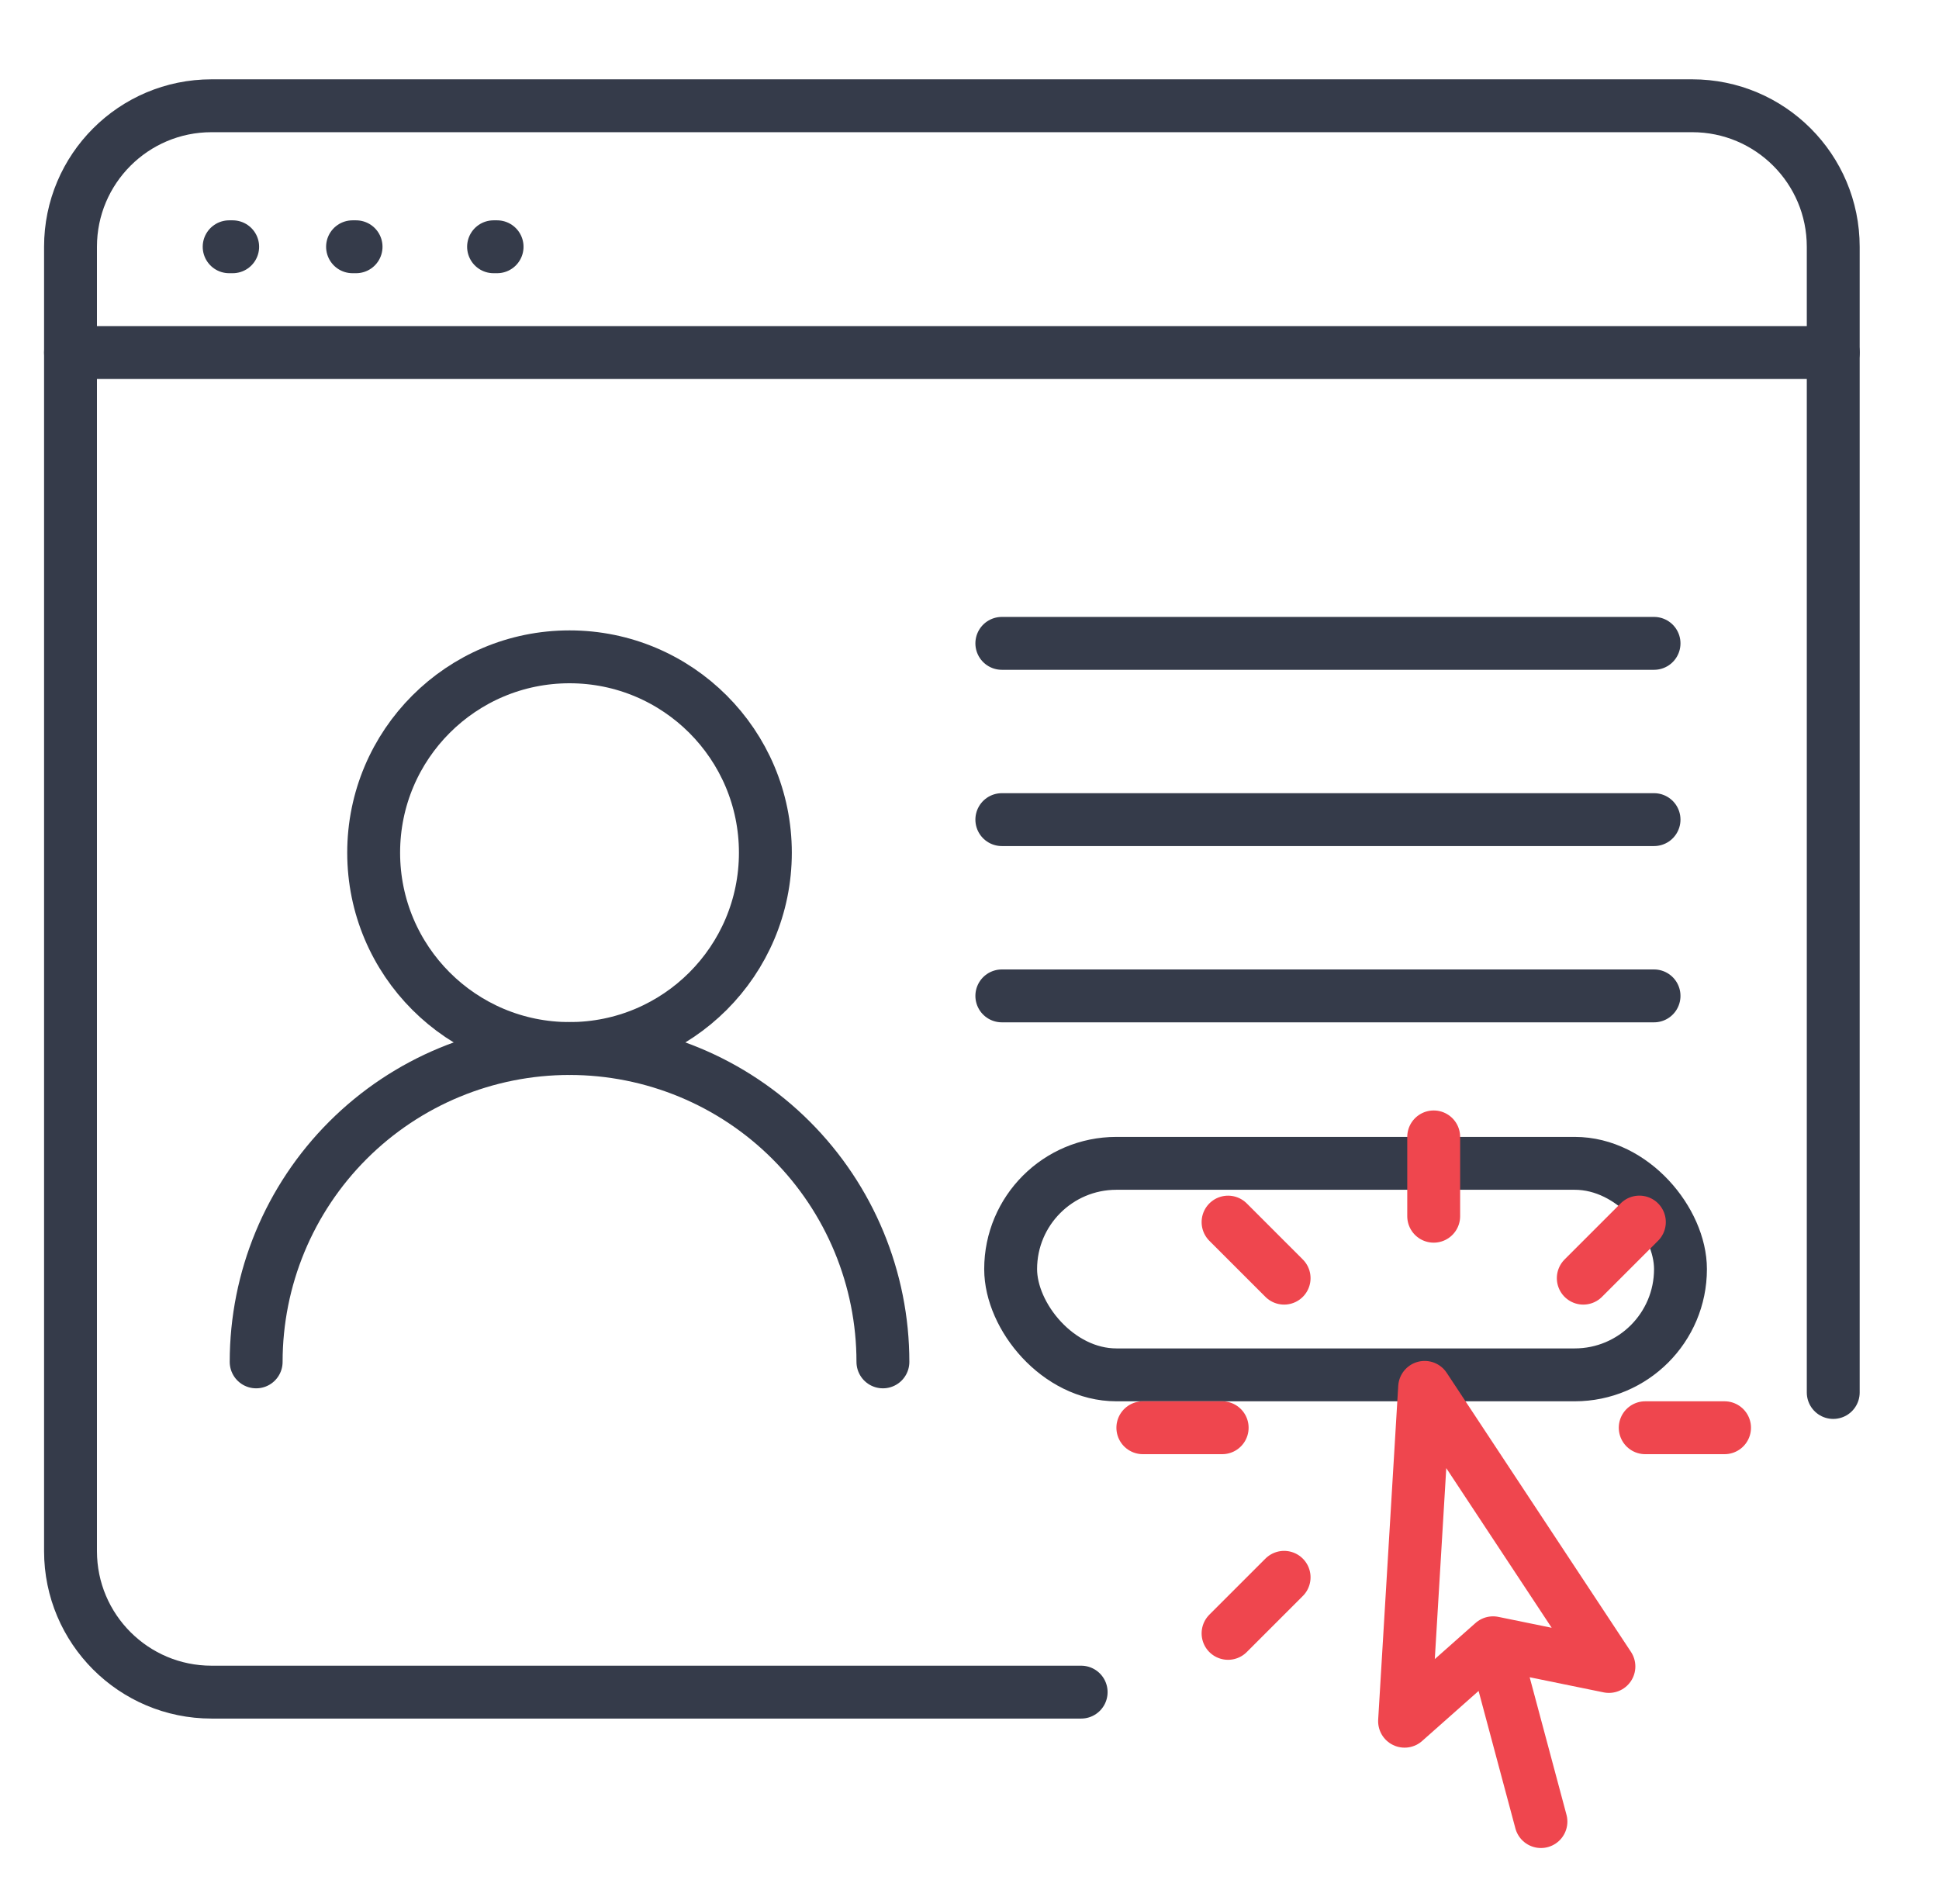<?xml version="1.0" encoding="UTF-8"?>
<svg xmlns="http://www.w3.org/2000/svg" width="55" height="54" viewBox="0 0 55 54" fill="none">
  <path d="M6.5 7H6.6" stroke="#353B4A" stroke-width="1.5" stroke-linecap="round"></path>
  <path d="M10 7H10.1" stroke="#353B4A" stroke-width="1.5" stroke-linecap="round"></path>
  <path d="M14 7H14.1" stroke="#353B4A" stroke-width="1.5" stroke-linecap="round"></path>
  <path d="M30.667 48H6C3.791 48 2 46.209 2 44V7C2 4.791 3.791 3 6 3H48C50.209 3 52 4.791 52 7V39.5" stroke="#353B4A" stroke-width="1.5" stroke-linecap="round"></path>
  <path d="M2 10H52" stroke="#353B4A" stroke-width="1.5" stroke-linecap="round"></path>
  <path d="M16.155 29.743C19.223 29.743 21.71 27.256 21.71 24.188C21.71 21.119 19.223 18.632 16.155 18.632C13.086 18.632 10.599 21.119 10.599 24.188C10.599 27.256 13.086 29.743 16.155 29.743Z" stroke="#353B4A" stroke-width="1.5" stroke-linecap="round" stroke-linejoin="round"></path>
  <path d="M25.044 38.632C25.044 36.274 24.107 34.013 22.44 32.346C20.773 30.679 18.512 29.743 16.155 29.743C13.797 29.743 11.536 30.679 9.869 32.346C8.202 34.013 7.266 36.274 7.266 38.632" stroke="#353B4A" stroke-width="1.5" stroke-linecap="round" stroke-linejoin="round"></path>
  <rect x="28.667" y="33" width="19" height="6" rx="3" stroke="#353B4A" stroke-width="1.5" stroke-linecap="round" stroke-linejoin="round"></rect>
  <line x1="28.417" y1="18.25" x2="46.917" y2="18.25" stroke="#353B4A" stroke-width="1.5" stroke-linecap="round" stroke-linejoin="round"></line>
  <line x1="28.417" y1="23.25" x2="46.917" y2="23.25" stroke="#353B4A" stroke-width="1.5" stroke-linecap="round" stroke-linejoin="round"></line>
  <line x1="28.417" y1="28.25" x2="46.917" y2="28.25" stroke="#353B4A" stroke-width="1.5" stroke-linecap="round" stroke-linejoin="round"></line>
  <path d="M43.709 51.672L42.351 46.6M42.351 46.6L39.841 48.825L40.41 39.355L45.637 47.272L42.351 46.6ZM40.667 32.25V34.5M46.501 34.666L44.91 36.257M48.917 40.5H46.667M36.424 44.743L34.834 46.333M34.667 40.5H32.417M36.424 36.257L34.834 34.667" stroke="#EF464E" stroke-width="1.5" stroke-linecap="round" stroke-linejoin="round"></path>
</svg>
